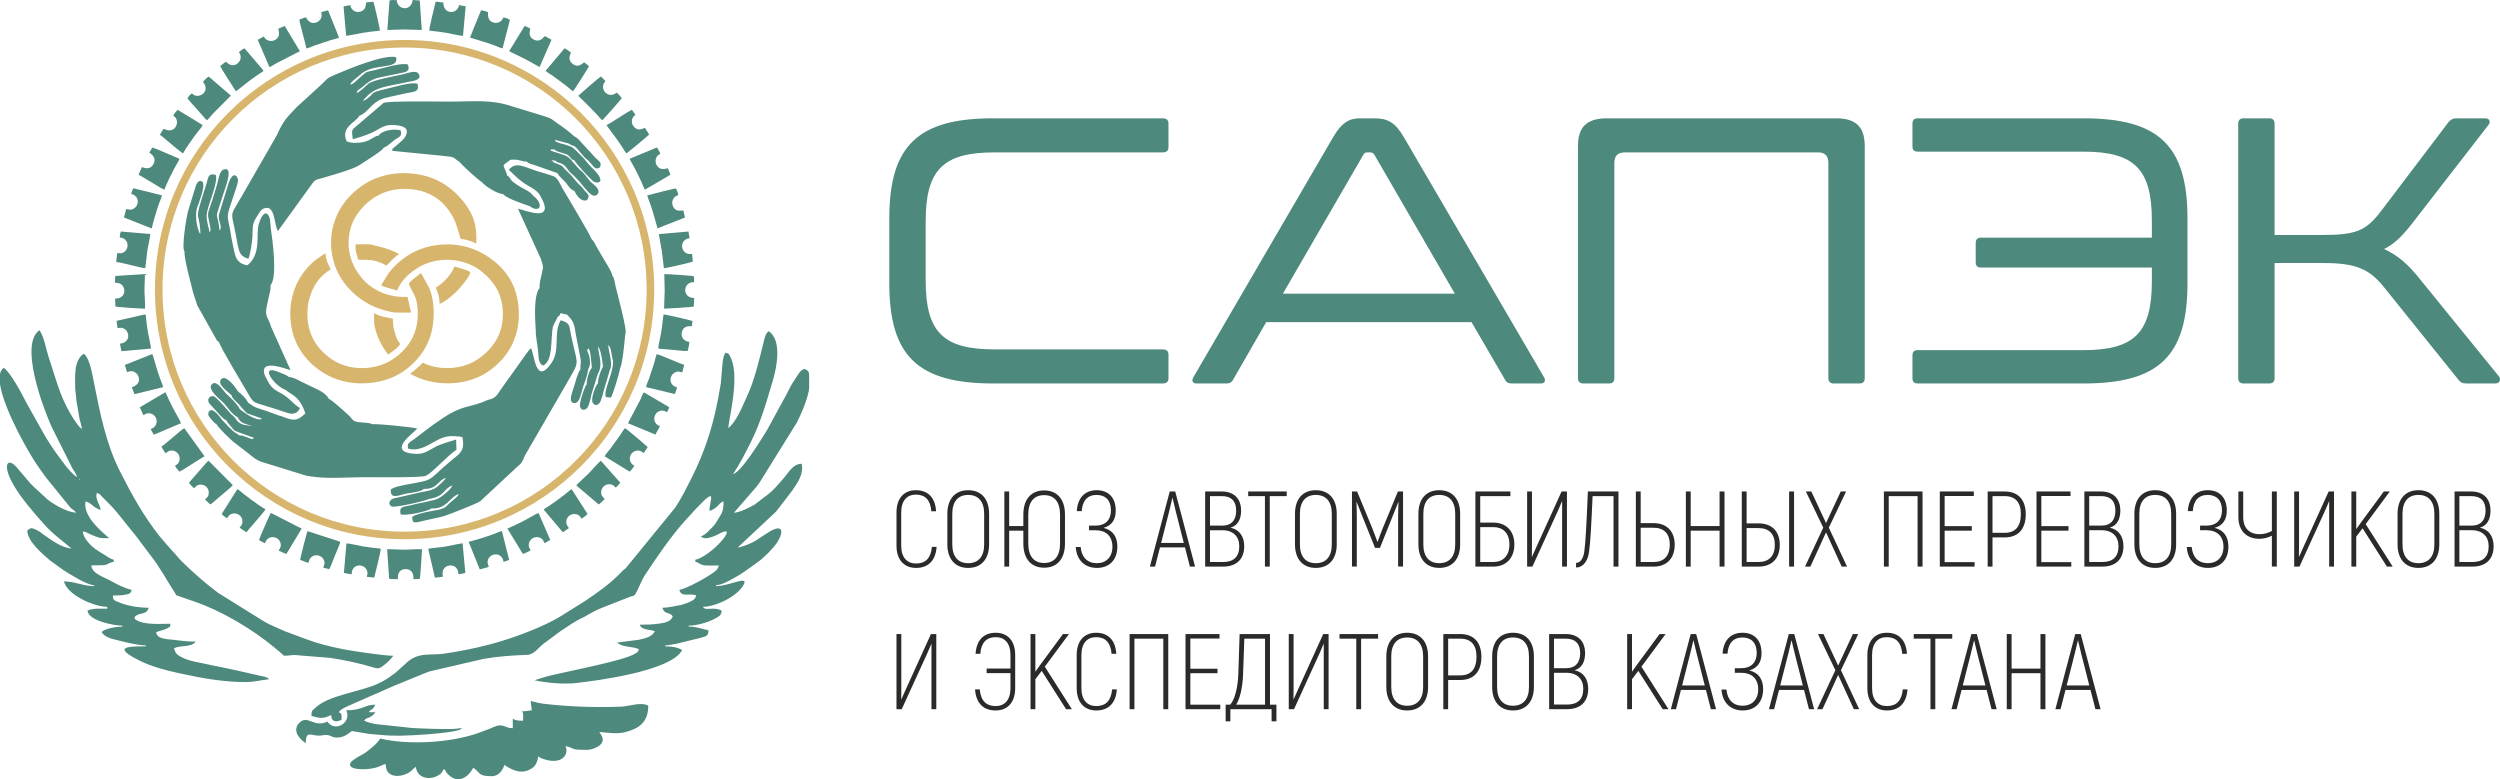 <?xml version="1.0" encoding="UTF-8" standalone="yes"?>
<svg xmlns="http://www.w3.org/2000/svg" xml:space="preserve" width="127.903mm" height="39.855mm" version="1.1" style="shape-rendering:geometricPrecision; text-rendering:geometricPrecision; image-rendering:optimizeQuality; fill-rule:evenodd; clip-rule:evenodd" viewBox="0 0 12789.26 3985.16" xmlns:xlink="http://www.w3.org/1999/xlink" xmlns:xodm="http://www.corel.com/coreldraw/odm/2003">
  <defs>
    <style type="text/css">&#xD;
   &#xD;
    .fil3 {fill:#D7B56D}&#xD;
    .fil2 {fill:#4D897C}&#xD;
    .fil1 {fill:#2B2A29;fill-rule:nonzero}&#xD;
    .fil4 {fill:#D7B56D;fill-rule:nonzero}&#xD;
    .fil0 {fill:#4D897C;fill-rule:nonzero}&#xD;
   &#xD;
  </style>
  </defs>
  <g id="Слой_x0020_1">
    <g id="_2550739311968">
      <path class="fil0" d="M5080.42 605.22c-383.7,0 -530.99,139.53 -530.99,511.6l0 333.3c0,372.07 147.29,511.6 530.99,511.6l868.15 0c19.38,0 29.08,-9.69 29.08,-27.13l0 -120.16c0,-17.43 -9.7,-27.12 -29.08,-27.12l-862.35 0c-261.6,0 -350.75,-89.15 -350.75,-352.69l0 -302.3c0,-263.56 89.15,-352.68 350.75,-352.68l862.35 0c19.38,0 29.08,-9.7 29.08,-27.15l0 -120.14c0,-17.43 -9.7,-27.13 -29.08,-27.13l-868.15 0zm1877.75 0c-56.18,0 -94.95,21.33 -139.53,98.82l-713.12 1224.73c-11.63,19.39 -3.87,32.95 15.52,32.95l153.09 0c17.43,0 25.19,-5.81 32.95,-17.43l170.52 -296.51 1050.31 0 172.48 296.51c5.8,11.62 15.5,17.43 32.95,17.43l149.22 0c19.37,0 27.13,-13.56 15.5,-32.95l-715.06 -1224.73c-44.58,-77.49 -83.34,-98.82 -153.09,-98.82l-71.72 0zm15.52 187.97c5.8,-11.63 11.63,-13.56 23.26,-13.56l11.62 0c9.7,0 15.5,1.93 23.26,13.56l410.83 709.26 -879.8 0 410.84 -709.26zm1247.96 -187.97c-104.64,0 -149.2,44.58 -149.2,141.47l0 1187.9c0,17.44 9.67,27.13 27.13,27.13l131.77 0c19.38,0 27.14,-9.69 27.14,-27.13l0 -1100.71c0,-36.82 17.43,-54.25 54.25,-54.25l988.32 0c34.88,0 52.31,17.43 52.31,54.25l0 1100.71c0,17.44 9.7,27.13 27.15,27.13l131.77 0c19.38,0 27.12,-9.69 27.12,-27.13l0 -1187.9c0,-96.89 -44.57,-141.47 -147.26,-141.47l-1170.48 0zm2437.83 1356.5c383.69,0 530.98,-139.53 530.98,-511.6l0 -333.3c0,-372.07 -147.29,-511.6 -530.98,-511.6l-848.79 0c-19.37,0 -27.13,9.7 -27.13,27.13l0 116.27c0,17.45 7.76,27.13 27.13,27.13l846.85 0c261.6,0 350.75,89.14 350.75,352.7l0 87.19 -873.98 0c-19.36,0 -27.12,9.7 -27.12,29.08l0 96.89c0,17.43 7.76,27.12 27.12,27.12l873.98 0 0 69.76c0,263.56 -89.15,352.69 -350.75,352.69l-846.85 0c-19.37,0 -27.13,9.69 -27.13,27.14l0 116.27c0,17.44 7.76,27.13 27.13,27.13l848.79 0zm817.77 -1356.5c-17.44,0 -27.13,9.7 -27.13,27.13l0 1302.24c0,17.44 9.69,27.13 27.13,27.13l131.77 0c17.45,0 27.14,-9.69 27.14,-27.13l0 -589.11 249.98 0c170.54,0 236.41,32.95 310.06,124.03l381.74 474.78c9.7,11.62 17.45,17.43 40.71,17.43l147.29 0c27.12,0 27.12,-27.13 17.43,-36.82l-410.83 -505.78c-54.27,-67.82 -108.51,-114.33 -176.34,-145.35 56.2,-27.12 98.82,-71.69 155.02,-145.33l379.83 -490.28c9.68,-11.62 7.74,-32.95 -17.45,-32.95l-143.4 0c-23.25,0 -31.01,5.81 -42.64,17.44l-346.88 457.32c-79.43,104.65 -131.77,122.1 -308.11,122.1l-236.41 0 0 -569.73c0,-17.43 -9.69,-27.13 -27.14,-27.13l-131.77 0z"/>
      <path class="fil1" d="M4686.59 2905.3c62.58,0 99.92,-37.9 104.87,-107.62l-24.16 0c-4.94,57.11 -32.39,85.1 -80.71,85.1 -45.57,0 -76.32,-29.66 -76.32,-91.68l0 -169.13c0,-62.02 30.2,-91.68 75.21,-91.68 47.23,0 74.68,27.45 79.07,85.1l24.17 0c-4.4,-70.28 -41.74,-107.62 -103.24,-107.62 -59.3,0 -99.36,39.54 -99.36,114.2l0 169.13c0,74.65 40.63,114.2 100.47,114.2zm266.28 0c66.43,0 107.07,-44.48 107.07,-120.26l0 -156.47c0,-76.86 -40.64,-120.8 -107.07,-120.8 -65.87,0 -106.5,43.94 -106.5,120.8l0 156.47c0,75.78 40.63,120.26 106.5,120.26zm0 -24.17c-51.6,0 -81.25,-33.49 -81.25,-96.09l0 -156.47c0,-63.15 29.66,-96.64 81.25,-96.64 52.17,0 81.82,33.49 81.82,96.64l0 156.47c0,62.6 -29.66,96.09 -81.82,96.09zm388.75 -372.26c-65.89,0 -106.52,44.48 -106.52,124.09l0 58.2 -72.47 0 0 -176.8 -24.7 0 0 384.34 24.7 0 0 -183.92 72.47 0 0 65.33c0,79.61 40.63,124.09 106.52,124.09 65.87,0 106.5,-44.48 106.5,-124.09l0 -147.15c0,-79.61 -40.63,-124.09 -106.5,-124.09zm81.25 271.24c0,66.43 -29.66,99.92 -81.25,99.92 -51.62,0 -81.25,-33.49 -81.25,-99.92l0 -147.15c0,-66.43 29.64,-99.93 81.25,-99.93 51.6,0 81.25,33.5 81.25,99.93l0 147.15zm222.37 -79.61c44.48,-12.63 62.58,-43.94 62.58,-88.95 0,-66.97 -38.42,-103.77 -97.17,-103.77 -62.04,0 -98.28,40.65 -102.13,107.08l25.27 0c3.29,-52.73 29.1,-82.92 76.31,-82.92 45.57,0 73.01,28.02 73.01,77.96 0,53.27 -31.3,79.07 -78.5,79.07l-33.49 0 0 23.6 33.49 0c51.06,0 86.18,28.56 86.18,84.56 0,52.71 -31.84,84 -80.14,84 -47.77,0 -77.97,-30.74 -82.36,-82.91l-25.27 0c3.85,65.35 45.05,107.08 108.73,107.08 62.04,0 104.31,-40.09 104.31,-108.73 0,-49.95 -22.52,-84.54 -70.82,-96.07zm441.98 198.2l26.36 0 -101.57 -384.34 -28.02 0 -101.56 384.34 26.35 0 25.27 -98.28 127.92 0 25.26 98.28zm-147.15 -121.34l40.09 -157.58c6.58,-26.35 13.18,-55.45 17.57,-73.03l0.54 0c4.39,17.59 10.99,46.69 17.57,73.03l40.09 157.58 -115.85 0zm354.68 -77.96c36.26,-9.89 54.37,-41.74 54.37,-86.75 0,-62.58 -36.78,-98.28 -99.38,-98.28l-84.54 0 0 384.34 91.68 0c66.99,0 108.16,-36.78 108.16,-104.31 0,-49.42 -23.6,-85.1 -70.28,-94.99zm-45.02 -161.43c48.87,0 74.13,24.71 74.13,74.67 0,46.13 -22.52,76.32 -71.38,76.32l-62.59 0 0 -151 59.84 0zm7.14 337.13l-66.98 0 0 -162.54 63.69 0c54.91,0 86.2,32.41 86.2,81.82 0,54.35 -29.12,80.71 -82.91,80.71zm325.58 -360.74l-197.1 0 0 23.61 85.64 0 0 360.73 24.71 0 0 -360.73 86.75 0 0 -23.61zm148.79 390.94c66.43,0 107.06,-44.48 107.06,-120.26l0 -156.47c0,-76.86 -40.63,-120.8 -107.06,-120.8 -65.87,0 -106.5,43.94 -106.5,120.8l0 156.47c0,75.78 40.63,120.26 106.5,120.26zm0 -24.17c-51.6,0 -81.25,-33.49 -81.25,-96.09l0 -156.47c0,-63.15 29.66,-96.64 81.25,-96.64 52.16,0 81.81,33.49 81.81,96.64l0 156.47c0,62.6 -29.66,96.09 -81.81,96.09zm420.03 -366.77l-77.97 188.88c-8.78,20.31 -19.21,49.96 -25.79,68.62l-1.1 0c-7.14,-18.67 -17.57,-48.32 -25.81,-68.62l-77.96 -188.88 -26.36 0 0 383.8 24.71 0 0 -247.63c0,-29.65 -0.56,-56.02 -1.64,-81.8l1.08 -0.56c8.24,21.42 19.23,48.33 29.66,75.22l64.23 159.24 25.27 0 63.68 -159.24c10.99,-26.9 21.96,-53.81 30.2,-75.22l1.1 0.56c-1.1,25.79 -2.2,52.16 -2.2,81.8l0 247.63 25.27 0 0 -383.8 -26.37 0zm211.37 390.94c66.43,0 107.06,-44.48 107.06,-120.26l0 -156.47c0,-76.86 -40.63,-120.8 -107.06,-120.8 -65.87,0 -106.5,43.94 -106.5,120.8l0 156.47c0,75.78 40.63,120.26 106.5,120.26zm0 -24.17c-51.6,0 -81.25,-33.49 -81.25,-96.09l0 -156.47c0,-63.15 29.66,-96.64 81.25,-96.64 52.16,0 81.81,33.49 81.81,96.64l0 156.47c0,62.6 -29.66,96.09 -81.81,96.09zm277.3 -207.54l-67.54 0 0 -135.62 154.29 0 0 -23.61 -178.99 0 0 384.34 92.24 0c62.04,0 107.06,-41.17 107.06,-113.66 0,-71.9 -45.02,-111.45 -107.06,-111.45zm0 201.51l-67.54 0 0 -178.46 67.54 0c47.21,0 81.79,29.1 81.79,88.39 0,59.85 -34.59,90.06 -81.79,90.06zm172.4 23.6l26.89 0 132.33 -289.35 19.21 -45.02 0.56 0 0 55.99 0 278.38 24.71 0 0 -384.34 -27.45 0 -127.38 280.57c-8.78,18.67 -18.13,40.09 -24.17,53.81l-0.56 -0.55c0.56,-15.92 0.56,-41.73 0.56,-57.65l0 -276.18 -24.7 0 0 384.34zm310.75 -384.34c-7.14,175.71 -12.61,266.85 -18.11,305.27 -3.3,26.91 -14.82,59.85 -42.27,59.85l0 23.6c41.17,0 61.48,-40.63 66.41,-80.15 6.6,-45.04 11.53,-135.07 18.13,-284.97l107.06 0 0 360.73 25.27 0 0 -384.34 -156.5 0zm245.43 384.34l91.14 0c65.87,0 107.6,-41.17 107.6,-112.56 0,-69.17 -41.73,-109.8 -107.6,-109.8l-66.43 0 0 -161.98 -24.71 0 0 384.34zm24.71 -23.6l0 -175.17 66.43 0c51.62,0 82.36,29.12 82.36,86.2 0,58.76 -30.75,88.96 -82.36,88.96l-66.43 0zm403.55 -360.74l0 176.8 -147.69 0 0 -176.8 -24.71 0 0 384.34 24.71 0 0 -183.92 147.69 0 0 183.92 25.27 0 0 -384.34 -25.27 0zm113.66 384.34l85.1 0c68.62,0 109.25,-40.63 109.25,-111.45 0,-69.72 -40.63,-109.81 -109.25,-109.81l-60.39 0 0 -163.08 -24.71 0 0 384.34zm242.12 0l25.27 0 0 -384.34 -25.27 0 0 384.34zm-217.41 -23.6l0 -173.51 60.39 0c53.81,0 84,29.1 84,85.65 0,57.65 -30.2,87.85 -84,87.85l-60.39 0zm513.92 23.6l-93.35 -199.3 88.41 -185.03 -27.45 0 -75.24 161.43 -75.21 -161.43 -28 0 88.96 185.03 -93.35 199.3 27.46 0 80.14 -175.15 80.17 175.15 27.46 0zm386 -384.34l-197.66 0 0 384.34 24.71 0 0 -360.73 147.69 0 0 360.73 25.27 0 0 -384.34zm113.1 361.28l0 -160.87 138.91 0 0 -23.06 -138.91 0 0 -154.29 149.33 0 0 -23.07 -174.04 0 0 384.34 177.9 0 0 -23.06 -153.19 0zm306.9 -361.28l-86.74 0 0 384.34 24.71 0 0 -149.34 62.03 0c69.18,0 108.17,-42.29 108.17,-119.15 -0.56,-73.57 -38.99,-115.85 -108.17,-115.85zm0 211.38l-62.03 0 0 -187.77 62.03 0c54.91,0 83.46,32.41 82.9,92.24 0,63.14 -28,95.53 -82.9,95.53zm187.78 149.9l0 -160.87 138.9 0 0 -23.06 -138.9 0 0 -154.29 149.33 0 0 -23.07 -174.04 0 0 384.34 177.89 0 0 -23.06 -153.18 0zm349.72 -176.25c36.26,-9.89 54.37,-41.74 54.37,-86.75 0,-62.58 -36.78,-98.28 -99.38,-98.28l-84.54 0 0 384.34 91.68 0c66.99,0 108.16,-36.78 108.16,-104.31 0,-49.42 -23.6,-85.1 -70.28,-94.99zm-45.02 -161.43c48.87,0 74.13,24.71 74.13,74.67 0,46.13 -22.52,76.32 -71.39,76.32l-62.58 0 0 -151 59.84 0zm7.14 337.13l-66.98 0 0 -162.54 63.69 0c54.91,0 86.2,32.41 86.2,81.82 0,54.35 -29.12,80.71 -82.91,80.71zm270.67 30.2c66.44,0 107.07,-44.48 107.07,-120.26l0 -156.47c0,-76.86 -40.63,-120.8 -107.07,-120.8 -65.87,0 -106.5,43.94 -106.5,120.8l0 156.47c0,75.78 40.63,120.26 106.5,120.26zm0 -24.17c-51.6,0 -81.25,-33.49 -81.25,-96.09l0 -156.47c0,-63.15 29.66,-96.64 81.25,-96.64 52.17,0 81.82,33.49 81.82,96.64l0 156.47c0,62.6 -29.66,96.09 -81.82,96.09zm303.64 -180.63c44.48,-12.63 62.58,-43.94 62.58,-88.95 0,-66.97 -38.42,-103.77 -97.17,-103.77 -62.04,0 -98.28,40.65 -102.13,107.08l25.27 0c3.29,-52.73 29.1,-82.92 76.32,-82.92 45.56,0 73.01,28.02 73.01,77.96 0,53.27 -31.31,79.07 -78.51,79.07l-33.49 0 0 23.6 33.49 0c51.06,0 86.19,28.56 86.19,84.56 0,52.71 -31.85,84 -80.15,84 -47.77,0 -77.97,-30.74 -82.36,-82.91l-25.27 0c3.85,65.35 45.05,107.08 108.73,107.08 62.04,0 104.31,-40.09 104.31,-108.73 0,-49.95 -22.52,-84.54 -70.82,-96.07zm293.2 -186.13l0 202.05c-21.42,11.54 -42.84,16.47 -63.68,16.47 -48.33,0 -82.92,-28.56 -82.92,-87.29l0 -131.23 -24.71 0 0 131.23c0,71.93 44.49,110.91 107.63,110.91 20.85,0 44.46,-6.05 63.68,-15.92l0 157.58 25.25 0 0 -383.8 -25.25 0zm114.2 384.34l26.9 0 132.33 -289.35 19.21 -45.02 0.56 0 0 55.99 0 278.38 24.71 0 0 -384.34 -27.46 0 -127.37 280.57c-8.79,18.67 -18.13,40.09 -24.17,53.81l-0.56 -0.55c0.56,-15.92 0.56,-41.73 0.56,-57.65l0 -276.18 -24.71 0 0 384.34zm474.39 0l29.65 0 -138.37 -217.41 123.55 -166.93 -30.75 0 -116.95 158.69 -24.16 34.03 0 -192.71 -24.71 0 0 384.34 24.71 0 0 -153.19 32.39 -42.83 124.64 196.01zm160.87 6.6c66.43,0 107.07,-44.48 107.07,-120.26l0 -156.47c0,-76.86 -40.64,-120.8 -107.07,-120.8 -65.87,0 -106.5,43.94 -106.5,120.8l0 156.47c0,75.78 40.63,120.26 106.5,120.26zm0 -24.17c-51.6,0 -81.25,-33.49 -81.25,-96.09l0 -156.47c0,-63.15 29.66,-96.64 81.25,-96.64 52.17,0 81.82,33.49 81.82,96.64l0 156.47c0,62.6 -29.66,96.09 -81.82,96.09zm314.61 -181.73c36.26,-9.89 54.37,-41.74 54.37,-86.75 0,-62.58 -36.78,-98.28 -99.38,-98.28l-84.54 0 0 384.34 91.68 0c66.99,0 108.16,-36.78 108.16,-104.31 0,-49.42 -23.6,-85.1 -70.28,-94.99zm-45.02 -161.43c48.87,0 74.13,24.71 74.13,74.67 0,46.13 -22.52,76.32 -71.38,76.32l-62.59 0 0 -151 59.84 0zm7.14 337.13l-66.98 0 0 -162.54 63.69 0c54.91,0 86.2,32.41 86.2,81.82 0,54.35 -29.12,80.71 -82.91,80.71z"/>
      <path class="fil1" d="M4586.12 3627.95l26.9 0 132.33 -289.35 19.21 -45.03 0.56 0 0 56 0 278.38 24.71 0 0 -384.34 -27.46 0 -127.37 280.56c-8.79,18.67 -18.13,40.09 -24.17,53.81l-0.56 -0.54c0.56,-15.93 0.56,-41.74 0.56,-57.66l0 -276.17 -24.71 0 0 384.34zm507.89 -390.94c-61.5,0 -98.84,37.34 -103.23,107.62l24.16 0c4.39,-57.65 31.85,-85.1 79.07,-85.1 45.02,0 75.21,29.66 75.21,91.68l0 68.64 -121.9 0 0 23.6 121.9 0 0 76.88c0,62.02 -30.74,91.68 -76.32,91.68 -48.31,0 -75.75,-27.99 -80.71,-85.1l-24.16 0c4.95,69.72 42.29,107.62 104.87,107.62 59.84,0 100.49,-39.54 100.49,-114.2l0 -169.13c0,-74.65 -40.09,-114.2 -99.38,-114.2zm359.63 390.94l29.64 0 -138.37 -217.42 123.55 -166.92 -30.75 0 -116.94 158.68 -24.17 34.03 0 -192.7 -24.71 0 0 384.34 24.71 0 0 -153.19 32.39 -42.84 124.65 196.02zm154.83 6.59c62.58,0 99.92,-37.9 104.88,-107.62l-24.17 0c-4.93,57.12 -32.39,85.1 -80.71,85.1 -45.56,0 -76.32,-29.66 -76.32,-91.68l0 -169.13c0,-62.02 30.2,-91.68 75.22,-91.68 47.23,0 74.67,27.46 79.06,85.1l24.17 0c-4.39,-70.28 -41.74,-107.62 -103.23,-107.62 -59.3,0 -99.36,39.55 -99.36,114.2l0 169.13c0,74.66 40.63,114.2 100.46,114.2zm367.87 -390.93l-197.66 0 0 384.34 24.71 0 0 -360.74 147.69 0 0 360.74 25.27 0 0 -384.34zm113.1 361.27l0 -160.87 138.91 0 0 -23.06 -138.91 0 0 -154.29 149.34 0 0 -23.06 -174.05 0 0 384.34 177.9 0 0 -23.07 -153.19 0zm407.38 0l0 -361.27 -155.37 0 -6.6 205.34c-2.19,69.18 -19.21,132.33 -41.73,155.93l-23.07 0 0 85.1 24.17 0 0 -62.03 210.83 0 0 62.03 24.71 0 0 -85.1 -32.95 0zm-25.25 0l-147.69 0c19.21,-30.74 32.39,-85.64 35.14,-150.98l6.59 -186.69 105.96 0 0 337.67zm121.34 23.07l26.9 0 132.33 -289.35 19.21 -45.03 0.56 0 0 56 0 278.38 24.71 0 0 -384.34 -27.46 0 -127.37 280.56c-8.79,18.67 -18.13,40.09 -24.17,53.81l-0.56 -0.54c0.56,-15.93 0.56,-41.74 0.56,-57.66l0 -276.17 -24.71 0 0 384.34zm456.81 -384.34l-197.1 0 0 23.6 85.64 0 0 360.74 24.71 0 0 -360.74 86.75 0 0 -23.6zm148.79 390.93c66.43,0 107.07,-44.48 107.07,-120.25l0 -156.48c0,-76.86 -40.64,-120.8 -107.07,-120.8 -65.87,0 -106.5,43.94 -106.5,120.8l0 156.48c0,75.77 40.63,120.25 106.5,120.25zm0 -24.16c-51.6,0 -81.25,-33.49 -81.25,-96.09l0 -156.48c0,-63.14 29.66,-96.63 81.25,-96.63 52.17,0 81.82,33.49 81.82,96.63l0 156.48c0,62.6 -29.66,96.09 -81.82,96.09zm271.8 -366.77l-86.74 0 0 384.34 24.7 0 0 -149.34 62.04 0c69.18,0 108.17,-42.3 108.17,-119.16 -0.56,-73.57 -38.99,-115.84 -108.17,-115.84zm0 211.37l-62.04 0 0 -187.77 62.04 0c54.91,0 83.46,32.41 82.9,92.24 0,63.15 -28,95.53 -82.9,95.53zm269.58 179.55c66.43,0 107.06,-44.48 107.06,-120.25l0 -156.48c0,-76.86 -40.63,-120.8 -107.06,-120.8 -65.87,0 -106.5,43.94 -106.5,120.8l0 156.48c0,75.77 40.63,120.25 106.5,120.25zm0 -24.16c-51.6,0 -81.25,-33.49 -81.25,-96.09l0 -156.48c0,-63.14 29.66,-96.63 81.25,-96.63 52.16,0 81.81,33.49 81.81,96.63l0 156.48c0,62.6 -29.66,96.09 -81.81,96.09zm314.61 -181.74c36.25,-9.88 54.36,-41.73 54.36,-86.74 0,-62.59 -36.78,-98.28 -99.38,-98.28l-84.54 0 0 384.34 91.68 0c67,0 108.17,-36.79 108.17,-104.32 0,-49.41 -23.61,-85.1 -70.28,-94.99zm-45.03 -161.43c48.88,0 74.14,24.71 74.14,74.68 0,46.12 -22.53,76.31 -71.39,76.31l-62.58 0 0 -151 59.83 0zm7.14 337.13l-66.97 0 0 -162.53 63.68 0c54.91,0 86.21,32.41 86.21,81.81 0,54.35 -29.12,80.71 -82.92,80.71zm489.22 23.61l29.64 0 -138.37 -217.42 123.55 -166.92 -30.75 0 -116.95 158.68 -24.16 34.03 0 -192.7 -24.71 0 0 384.34 24.71 0 0 -153.19 32.39 -42.84 124.65 196.02zm246.51 0l26.35 0 -101.57 -384.34 -28.01 0 -101.57 384.34 26.35 0 25.27 -98.28 127.92 0 25.27 98.28zm-147.15 -121.35l40.09 -157.57c6.57,-26.36 13.17,-55.46 17.56,-73.03l0.55 0c4.39,17.58 10.99,46.68 17.56,73.03l40.09 157.57 -115.84 0zm343.7 -76.86c44.49,-12.63 62.59,-43.93 62.59,-88.95 0,-66.97 -38.43,-103.77 -97.18,-103.77 -62.04,0 -98.28,40.65 -102.13,107.08l25.27 0c3.29,-52.72 29.1,-82.91 76.32,-82.91 45.56,0 73.01,28.01 73.01,77.96 0,53.26 -31.31,79.06 -78.51,79.06l-33.49 0 0 23.61 33.49 0c51.06,0 86.19,28.56 86.19,84.56 0,52.7 -31.85,84 -80.15,84 -47.77,0 -77.96,-30.75 -82.35,-82.92l-25.27 0c3.85,65.35 45.04,107.08 108.72,107.08 62.04,0 104.32,-40.09 104.32,-108.72 0,-49.96 -22.52,-84.54 -70.83,-96.08zm305.27 198.21l26.35 0 -101.57 -384.34 -28.01 0 -101.57 384.34 26.35 0 25.27 -98.28 127.92 0 25.27 98.28zm-147.15 -121.35l40.08 -157.57c6.58,-26.36 13.18,-55.46 17.57,-73.03l0.54 0c4.4,17.58 10.99,46.68 17.57,73.03l40.09 157.57 -115.84 0zm404.11 121.35l-93.35 -199.31 88.41 -185.02 -27.45 0 -75.24 161.43 -75.21 -161.43 -28 0 88.95 185.02 -93.34 199.31 27.45 0 80.15 -175.15 80.17 175.15 27.46 0zm142.19 6.59c62.59,0 99.93,-37.9 104.88,-107.62l-24.17 0c-4.93,57.12 -32.38,85.1 -80.71,85.1 -45.56,0 -76.31,-29.66 -76.31,-91.68l0 -169.13c0,-62.02 30.2,-91.68 75.21,-91.68 47.23,0 74.68,27.46 79.07,85.1l24.16 0c-4.39,-70.28 -41.73,-107.62 -103.23,-107.62 -59.3,0 -99.36,39.55 -99.36,114.2l0 169.13c0,74.66 40.63,114.2 100.46,114.2zm333.82 -390.93l-197.09 0 0 23.6 85.64 0 0 360.74 24.71 0 0 -360.74 86.74 0 0 -23.6zm200.97 384.34l26.35 0 -101.56 -384.34 -28.02 0 -101.57 384.34 26.36 0 25.26 -98.28 127.92 0 25.27 98.28zm-147.15 -121.35l40.09 -157.57c6.58,-26.36 13.18,-55.46 17.57,-73.03l0.54 0c4.39,17.58 10.99,46.68 17.57,73.03l40.09 157.57 -115.85 0zm397.51 -262.99l0 176.79 -147.69 0 0 -176.79 -24.71 0 0 384.34 24.71 0 0 -183.93 147.69 0 0 183.93 25.27 0 0 -384.34 -25.27 0zm281.13 384.34l26.35 0 -101.56 -384.34 -28.02 0 -101.57 384.34 26.35 0 25.27 -98.28 127.92 0 25.27 98.28zm-147.15 -121.35l40.09 -157.57c6.58,-26.36 13.17,-55.46 17.57,-73.03l0.54 0c4.39,17.58 10.99,46.68 17.57,73.03l40.08 157.57 -115.84 0z"/>
      <path class="fil2" d="M3754.33 2623.01l-9.39 5.54 9.39 -5.54zm-1983.04 1010.78c29.87,62.25 -57.7,115.38 -96.27,57.77 -69.53,33.38 -100.37,-37.15 -143.32,5.88 -35.66,35.72 -7.82,77.75 32.62,104.82 0,-75.6 30.59,-30.12 84.74,-40.48 41.85,-7.99 43.24,11.59 74.09,11.59 44.69,0 73.38,-33.68 76.99,-33.68l86.56 14.53c71.19,5.44 77.55,9.54 158.93,9.54 41.21,0 279.15,-11.86 312.85,-33.71 0,0 15.55,-9.15 -25.41,-2.1 -27.68,4.75 -221.14,-1.4 -244.21,-5.81l-169.49 -18.09c-18.37,-4.1 -40.11,-9.38 -56.66,-17.32 11.73,-16.02 12.48,-9.07 29.86,-18.28 12.83,-6.79 20.53,-14.01 27.9,-25.04l-33.71 0c14.82,-22.09 15.39,-3.87 33.71,-38.5 -57.06,0 -64.11,28.87 -149.2,28.87zm949.07 -0.12c-19.87,1.7 -23.45,4.94 -49.01,4.94 7.74,13.77 4.8,24.34 4.8,48.13 -25.11,0 -31.3,0.76 -52.93,-9.61l0 48.14c-46.01,0 -45.34,-30.21 -104.13,-3.43 -1,0.47 -6.07,3.14 -9.77,4.76l-35.31 13.08c-147.82,60.49 -376.94,74.05 -529.47,38.52 -12.73,24.07 -49.69,53.09 -73.42,70.96 -14.01,10.56 -45.45,23.93 -65.46,40.17l-5.69 4.49c-0.76,0.75 -1.88,1.66 -2.55,2.47 -33.59,40.42 62.07,46.84 123.19,31.25 22.91,-5.84 33.61,-14.9 52.82,-19.37 0,15.91 2.09,32.45 13.55,44.12 26.99,27.47 73.12,16.98 100.48,2.53 21.01,-11.13 22.62,-20.59 39.99,-32.21 4.32,51.85 61.35,73.16 112.52,45.13 14.14,-7.73 22.87,-14.93 27.07,-30.7l9.63 0c4.09,15.32 13.92,23.08 25.18,32.6 9.86,8.34 20.45,13.49 31.26,15.54l22 0c24.38,-4.57 48.22,-24.21 65.97,-57.76 40.13,26.88 21.3,43.32 96.24,43.32 31.89,0 56.27,-30.62 62.58,-57.77 43.87,29.39 94.78,53.32 147.48,12.73 14.4,-11.09 24,-34.3 25.8,-56.05 13.44,9.02 14.86,9.56 32.98,15.15 92.3,28.52 125.66,-28.4 106.6,-68.1 57.14,13.32 19.04,19.28 110.7,19.28 24.46,0 56.19,-14.32 68.87,-27.42 22.04,-22.75 6.97,-44.25 -6.29,-64.03 45.9,3.81 89.94,11.32 131.07,1.1 73.46,-18.23 119.22,-51.99 119.22,-135.87 -38.12,-20.18 -95.34,3.58 -139.55,5.2 -132.12,4.9 -264.76,0.47 -394.88,-14.68 -27.11,-3.16 -43.42,-9.06 -67.23,-14.61l5.69 48.02zm-2316.04 -1183.92l4.82 0 -4.02 5.61 -0.8 -5.61zm-404.32 -485.03l0 -51.72c3.06,-13.79 9.23,-24.49 19.25,-31.23 34.91,23.38 92.92,133.38 115.6,178.03l84.59 151.24c8.5,13.97 13.84,23.6 21.36,36.41 13.24,22.5 30.11,46.18 46.01,69.53l49.24 66.27c10.59,13.41 44.93,53.21 58.65,56.87 -4.03,-15.06 -16.56,-31.06 -23.92,-43.48l-106.05 -211.63c-45.49,-100.81 -166.91,-425.86 -62.54,-495.75 24.76,36.99 32.11,94.29 46.34,136.55l43.33 134.77c19.55,58.99 40.36,109.48 71.08,159.94 5.67,9.28 10.83,19.05 16.45,26.89 10.68,14.96 24.33,37.17 39.39,47.25 -1.49,-18.05 -7.28,-32.31 -11.61,-50.96l-16.97 -98.48c-0.37,-4.27 0,-8.62 -0.58,-12.67l-4.62 -40.07c0.38,-57.27 -11.34,-146.24 43.41,-182.89 30.71,20.56 44.54,109.55 51.78,145.56 31.55,156.79 61.26,312.71 132.73,454.48 59.92,118.85 122.16,231.35 204.47,334.62 8.79,11.01 12.19,12.92 22.04,26.06l45.04 51.25c18.42,18.3 27.77,32.8 45.72,50.58 58.53,57.96 119.87,111.28 185.72,160.81l234.87 146.22c32.25,19.23 73.51,34.88 107.64,50.36l106.25 39.78c62.76,23.43 125.19,38.93 191.82,52.05 45.21,8.9 205.88,33.3 255.47,33.3 -9.41,14.04 -30.34,35.31 -45.16,46.3 -23.74,17.62 -27.9,22.52 -57.66,13.31 -70.78,-21.87 -148.08,-37.87 -220.82,-48.84l-159.32 -12.69c-29.19,-5.09 -45.87,1.99 -75.37,1.9 -16,-12.08 -19.95,-18.75 -33.7,-28.85 -7.95,-5.86 -8.05,-6.69 -15.77,-13.12 -113.33,-94.12 -269.42,-187.44 -409.65,-235.33l-82.1 -28.61c-19.68,-7.84 -5.07,3.23 -15.79,-13.08 -42.47,-64.46 -78.11,-133.94 -126.35,-194.49 -0.6,-0.73 -1.53,-1.78 -2.13,-2.55l-40.01 -53.23c-8.34,-10.02 -14.34,-19.31 -22.56,-30.37 -9.58,-12.91 -15.67,-20.3 -25.56,-32.22 -41.52,-49.98 -79.26,-103.62 -125.27,-149.09 -10.83,-10.71 -18.18,-18.05 -28.9,-28.86 -11.55,-11.67 -13.83,-18.54 -30.07,-22.87 -12.42,25.87 16.89,60.32 19.25,86.63 -39.72,-11.15 -45.74,-36.05 -77.01,-43.32 -19.41,83.28 114.61,179.88 120.33,187.71 -42.87,0 -43.16,2.17 -75.54,-11.08 -13.29,-5.46 -19.12,-7.24 -30.32,-13.03 -11.63,-5.97 -12.19,-8.2 -28.9,-9.59 2.92,35.21 40.41,71.96 64.41,89.61 16.45,12.09 30.17,19.19 47.25,29.76 15.98,9.9 28.5,20.68 47.17,25.03l0 9.62c-56.4,15.07 -8.65,19.27 -115.51,19.27 3.42,41.19 62.4,58.78 94.11,75.7l6.91 3.96c32.35,18.25 69.62,37.02 105.94,45.47 -5.73,21.46 -13.54,20.43 -36.7,25.35 -13.91,2.96 -38.41,3.54 -59.58,3.54 0.6,26.6 5.77,23.41 28.83,33.74 42.84,19.19 104.92,28.83 154.08,28.83 -10.91,40.92 -52.66,21.49 -72.2,48.14 3.49,13 -0.65,8.94 12.39,16.52 41.19,23.97 124.82,17.18 170.54,17.18 -1.63,19.45 5.17,9.42 -9.23,19.64 -17.49,12.4 -44.91,14.99 -62.97,23.68 2.94,35.31 56.63,35.12 86.48,38.66 38.35,4.55 71.36,9.48 115.67,9.48 -22.68,30.94 -75.62,16.85 -110.7,33.68 5.88,25.25 15.31,33.53 36.78,45.07 44.6,23.99 99.17,28.22 145.08,39.58 1.26,0.31 2.48,0.68 3.72,0.97 1.16,0.29 2.38,0.64 3.54,0.91l39.1 7.76c48.85,9.85 87.25,17.8 134.77,28.88 23.43,5.48 46.49,10.49 66.35,15.48 18.81,4.7 46.92,6.72 56.81,20.2 -41.29,3.45 -75.35,14.61 -120.34,14.45 -119.58,-0.4 -229.39,-21.22 -343.67,-46.22 -68.09,-14.88 -138.3,-33.47 -200.21,-64.49 -140.51,-70.38 -57.81,-72.18 33.69,-72.18l0 -4.82c-35.68,0 -94.33,-13.91 -127.07,-22.13 -40.79,-10.28 -79.63,-16.12 -99.15,-45.26 14.28,-19.5 78.95,-28.89 105.88,-28.89l0 -4.81c-40.98,0 -173.71,-24.5 -178.09,-77 26.57,-12.75 62.37,-9.63 101.09,-9.63l0 -9.64c-68.33,0 -205.46,-61.44 -221.42,-129.95 55.47,0 99.98,24.07 154.04,24.07l0 -4.82c-35.08,0 -125,-56.42 -157.95,-77.9l-67.05 -48.49c-39.12,-33.12 -115.52,-97.56 -116.75,-152.78 13.62,-9.52 -3.6,-2.09 14.55,-10.16 7.29,-3.23 3.77,-2.84 11.78,-1.45 6.94,1.22 24.09,9.64 30.63,13.25l12.01 8.03c0.72,0.57 1.68,1.55 2.38,2.07 5.3,4.15 5.21,4.13 10.35,7.59 40.61,27.32 90.17,67.59 144.54,72.12l-71.32 -58.65c-48.18,-38.03 -87.83,-86.14 -127.29,-132.62 -39.54,-46.61 -79.18,-97.33 -107.93,-152.02 -45.68,-86.92 -20.84,-132.68 36.11,-60.15l59.74 70.23c7.9,8.28 13.57,13.31 21.79,21.55l67.74 62.2c36.53,27.41 95.61,62.42 145.22,66.54 -14.61,-19.95 -20.89,-13.72 -36.28,-34.42l-114.86 -141.73c-6.75,-9.31 -7.44,-8.84 -14.51,-19.19 -11.41,-16.8 -17.93,-26.34 -29.77,-42.43 -38.14,-51.93 -175.17,-288.02 -194.45,-420.53zm404.32 485.03l-4.81 -4.82 4.81 4.82zm-4.81 -4.82l-4.82 -4.81 4.82 4.81zm3739.87 -524.89l0 64.09c-0.45,7.05 -1.26,13.82 -2.69,20.11 -12.52,54.92 -35.79,108.76 -59.87,156.7l-191.76 308.83c-5.86,7.91 -10.22,13.66 -16.52,21.98l-114.2 131.26c28.53,-0.64 86.92,-29.5 106.92,-42.27l65.23 -49.77c0.78,-0.63 1.92,-1.47 2.73,-2.09 27.38,-20.87 49.09,-47.84 71.85,-73.06 34.21,-37.89 54,-83.09 99.81,-83.09 12.03,51.64 -20.26,95.55 -47.17,135.73l-83.67 108.86 -193.93 181.51c-0.39,-0.83 -1.68,1.53 -2.53,2.26 21.92,-1.82 71.96,-22.5 87.67,-32.64l73.05 -47.29c72.62,-44.53 76.45,0.76 40.52,54.95 -19.2,28.91 -55.65,64.69 -86.96,91.12l-67.11 48.43c-12.83,8.53 -25.45,17.97 -37.61,24.96 -28.99,16.64 -85.96,53.01 -120.26,53.01l0 4.82c65.33,0 164.12,-54.23 143.43,-11.36 -30.8,63.88 -145.99,117.24 -210.81,117.24 11.26,15.4 22.19,9.68 48.25,9.52 23.26,-0.15 32.95,2.52 48.02,9.75 -1.89,22.72 -9.67,26.9 -25.94,36.65 -35.41,21.26 -99.25,40.36 -142.53,40.36l0 4.81c37.87,0 70.05,12.04 101.07,19.26 -0.7,31.78 -14.79,29.93 -39.11,37.9l-119.73 29.5c-17.99,2.79 -44.73,9.62 -62.56,9.62l0 4.82c29.62,0 63.7,3.89 86.63,19.25 -58.05,109.71 -451.37,157.79 -539.43,168.1 -66.26,7.78 -156.17,-0.07 -216.24,-14.08l66.42 -20.22c104.04,-26 391.42,-79.43 447.77,-115.38 13.33,-8.5 15.57,-6.41 20.08,-23.24 -29.43,-14.12 -72.86,-9.07 -102.73,-27.22 -5.65,-3.44 -4.74,-3.66 -7.97,-6.48l110.74 -14.38c32.99,-8.28 65.85,-13.29 81.77,-43.38 -21.59,-10.37 -69.14,-4.27 -76.99,-33.68 38,0 66.08,-1.01 100.04,-5.86 24.93,-3.56 60.85,-9.19 68.4,-37.48 -17.41,-23.78 -43.53,-8.05 -52.94,-43.32 15.97,0 38.62,-3.64 55.9,-6.68l35.74 -7.04c17.64,-3.56 -6.16,1.76 8.22,-1.66l25.38 -8.67c20.36,-8.24 41.64,-14.49 48.04,-38.52 -32.13,-15.42 -75.52,12.69 -86.63,-28.89 47.16,-10.97 137.25,-61.75 178.15,-91.39 13.04,-9.46 20.05,-16.77 24.01,-33.74 -20.57,0 -52.8,1.93 -71.96,-0.23 -23.45,-2.65 -30.13,-14.17 -48.37,-19.04l0 -9.62c84.31,-19.64 225.25,-185.14 128.26,-136.49 -11.2,5.63 -17.31,9.62 -29.04,14.3 -23.02,9.19 -56.4,20.9 -70.34,1.86 18.19,-4.86 31.21,-19.02 44.54,-32.49 15.62,-15.79 20.78,-19.56 33.46,-38.73l27.31 -45.16c8.54,-18.5 10.22,-34.58 10.22,-61.71 -18.84,5.03 -20.74,15.55 -34.92,27.65 -10.7,9.13 -22.64,17.06 -37.29,20.49 1.45,-64.71 56.11,-149.98 -121.59,46.86 -77.11,85.39 -143.57,183.98 -206.81,279.36 -18.46,27.82 -35.66,73.98 -48.25,96.11 -8.36,14.67 -12.91,11.83 -30.63,17.49l-138.17 54.39c-13.1,6.31 -20.63,7.8 -33.82,14.3l-47.04 25.67c-5.77,4.05 -9.91,6.14 -14.72,8.32 -45.03,20.47 -80.15,45.94 -120.45,72.59l-85.69 63.53c-26.81,19.69 -48.58,56.86 -86.28,58.12 -73.88,2.46 -145.5,7.31 -220.51,20.16l-277.45 64.28c-23.39,7.97 -43.78,17.78 -68.83,27.34 -24.98,9.52 -43.55,18.46 -68.19,28.17 -21.88,8.61 -46.34,18.38 -68.06,28.19l-200.59 88.2c-21.36,10.14 -47.48,19.29 -59.33,36.95 18.66,6.76 14.46,16.33 14.46,38.51 -23.05,12.19 -52.09,14.86 -52.96,-24.07 -47.61,22.85 -60.9,14.18 -101.08,4.81 0,-29.25 4.22,-27 20.33,-42.25 67.71,-64.07 229.8,-81.85 316.64,-121.36 29.76,-13.53 52.74,-27.38 78.29,-46.84 7.55,-5.75 12.27,-8.19 19.2,-14.51l47.96 -43.5c23.57,-22.71 48.85,-36.68 82.53,-42.6 33.88,-5.98 77.09,-2.44 112.67,-7.66 154.06,-22.54 298.86,-58.22 441.93,-116.41 52.9,-21.5 109.81,-46.71 158.78,-77.07l121.36 -75.97c60.22,-40.13 124.41,-85.76 175.45,-137.42 11.92,-12.08 19.47,-20.63 32.49,-30.09l253.15 -310c34.15,-50.94 59.47,-103.97 86.96,-158.51 58.14,-115.36 101.14,-241.19 126.39,-369.38 2.59,-13.18 2.75,-14.3 5.96,-27.22l13.81 -78.66c2,-21.13 2.58,-34.48 5.09,-56.98 2.88,-25.91 2.5,-77.95 18.85,-101.47 7.04,0.87 14.06,1.72 19.79,9.94 0.37,0.54 8.32,16.72 9.19,18.77 43.55,102.07 -9.73,298.38 -14.55,356.34 42.18,-30.9 74.85,-117.74 97.89,-166.85 35.35,-75.31 61.56,-185.04 82.12,-269.22 6.12,-24.98 10.2,-47.42 26.95,-59.71 67.6,45.27 42.47,179.93 22.29,248.31 -32.5,110.16 -63.29,219.77 -115.34,322.85 -28.65,56.75 -54.97,108.36 -89.84,160.46 44.63,-11.92 146.59,-180.88 174.26,-225.25l98.49 -180.67c13.75,-27.74 24.92,-49.86 41.01,-74.5 8.09,-12.4 15.25,-23.35 23.05,-34.71 11.14,-16.23 11.94,-14.91 29,-23.95 19.33,10.24 23.35,12.36 24.07,33.45z"/>
      <path class="fil3" d="M2084.74 1518.98c-67.63,2.57 -120.72,-12.6 -169.6,-41.46 -9.33,-5.5 -30.58,-20.5 -37.74,-27.97 -2.23,-2.33 -4.5,-4 -6.89,-6.26 -11.36,-10.76 -27.34,-29.61 -36.24,-42.62 -7.39,-10.8 -13.41,-19.86 -20.02,-32.53 -26.38,-50.56 -38.29,-109.67 -26.72,-174.72 4.91,-27.62 15.1,-56.02 27.53,-77.66 6.84,-11.92 13.2,-21.88 20.78,-31.79 8.86,-11.57 14.83,-18.29 24.3,-28.27 14.89,-15.66 36.31,-33.94 57.95,-47.2 22.48,-13.77 44.56,-24.18 72.93,-32.18 57.1,-16.1 129.79,-12.65 183.08,6.97 44.38,16.33 79.66,41.19 108.39,75.6 3.65,4.37 7.76,9.5 11.52,14.78 40.23,56.41 42.87,86.69 62.28,147.98 21.9,3.06 42.76,7.72 62.73,16.14l17.47 8.39c2.81,-70.57 -3.6,-115 -36.46,-172.76 -8.7,-15.28 -18.37,-28.11 -28.46,-41.2 -2.62,-3.41 -5.2,-6.54 -7.89,-9.87 -6.44,-8 -26.65,-29.07 -33.98,-35.68 -3,-2.7 -5.94,-5.52 -9,-8.09l-18.98 -15.83c-23.72,-18.71 -54.7,-37.42 -88.13,-50.53 -69.68,-27.31 -162.57,-35.46 -241.15,-15.56 -67.41,17.06 -110.54,41.62 -159.5,84.23 -51.15,44.54 -98.32,112.22 -113.95,198.81 -15.37,85.07 1.68,166.22 37.48,230.03 24.65,43.94 60.02,81.96 97.45,111.48 15.37,12.13 24.77,17.67 41.18,27.84 13.63,8.44 30.72,16.49 46.59,23.05 16.52,6.82 34.28,12.68 52.32,17.33 18.14,4.68 40.38,9.85 60.12,9.84 23.01,0 46.21,-0.29 69.33,0l-18.75 -80.33zm-265.39 -268.94c-0.85,32.64 -0.72,29.63 7.56,58.81 5.41,19.08 4.03,20.32 13.38,20.26 45.11,-0.25 72.46,-1.13 114.02,17.91 10.18,4.66 15.93,8.76 21.36,11.36 4.27,-1.64 13.08,-11.7 16.22,-15.17 11.51,-12.7 19.22,-19.13 32.08,-30.37l17.22 -13.2c0.06,-0.24 0.24,-0.27 0.34,-0.41 -6.18,-2.17 -15.64,-8.19 -22.8,-11.35 -40.34,-17.78 -62.22,-22.16 -103.6,-32.47 -11.41,-2.84 -17.3,-5.48 -28.17,-5.47 -21.58,0.02 -46.45,-1.17 -67.6,0.1zm429.78 304.87c4.45,-1.4 13.03,-6.81 17.43,-9.34 25.83,-14.83 40.21,-28.04 61.15,-46.59 4.84,-4.28 9.18,-8.71 13.49,-13.47l24.77 -28.47c4.27,-5.18 46.66,-56.28 37.84,-65.98 -6.77,-7.46 -45.44,-17.83 -59.03,-21.86 -6.21,-1.85 -13.81,-4.83 -19.85,-6.09l-8.31 17.66c-4.85,9.66 -13.79,22.69 -20.29,30.95 -1.91,2.43 -3.37,4.5 -5.58,6.92 -14.63,16.04 -20.72,23.1 -39.23,37.66 -2.38,1.87 -4.79,3.6 -7.2,5.3 -4.91,3.47 -10.07,6.54 -14.86,9.85 1.09,4.23 9.2,20.77 13.66,38.16 4.16,16.22 4.95,27.85 6,45.31zm-335.45 47.07c-0.13,20.9 -1.41,49.13 3.06,68.48 8.87,38.43 20.78,68.44 40.45,101.46 3.92,6.58 24.73,39.23 28.99,41.87 3.15,-1.69 7.13,-5.05 10.32,-7.31 13.84,-9.77 38.75,-28.1 47.35,-41.37 5.53,-8.54 1.62,-5.19 -7.66,-21.6 -7.91,-13.97 -14.66,-34.24 -19.06,-51.26 -8.39,-32.49 -4.93,-35.95 -8.09,-62.35l-51.3 -10.37c-8.15,-2.12 -16.03,-4.46 -23.44,-7.41 -10.09,-4.01 -16.86,-8.64 -20.62,-10.15zm117.92 -115.95c4.15,-11.87 12.26,-24.89 18.49,-34.69 20.3,-31.95 49.66,-57.12 80.87,-77.48 95.93,-62.56 230.49,-59.55 324.46,8.27l35.81 30.56c11.25,11.02 21.29,22.19 30.68,35.02 3.92,5.35 6.9,9.86 10.71,15.59 39.38,59.24 49.66,142.88 31.17,214.58 -17.31,67.12 -60.62,117.54 -110.48,153.68 -10.04,7.28 -20.75,13.52 -32.64,19.96 -63.96,34.7 -150.27,40.57 -220.37,19 -6.85,-2.11 -12.87,-4.21 -19.45,-6.82 -6.36,-2.52 -12.19,-6.27 -17.9,-8.55l-7.65 7.64c-2.69,2.6 -4.5,4.83 -7.42,7.69 -11.56,11.36 -37.12,32.76 -49.93,40.78 4.09,3.37 16.94,9.27 22.62,12.07 63.05,30.99 134.67,42.05 204.66,36.25 56.74,-4.7 112.27,-21.77 158.59,-50.16 23.04,-14.12 30.81,-20.5 50.42,-36.99l8.95 -8.14c5.1,-4.34 5.26,-5.28 9.05,-8.71 7.76,-7 26.82,-28.47 32.77,-36.87 2.53,-3.57 4.7,-6.41 7.18,-9.9 19.82,-27.86 33.67,-55.43 46.2,-93.13 24.38,-73.4 19.94,-169.85 -6.55,-239.88 -6.39,-16.93 -14.01,-32.55 -22.59,-47.06 -13.96,-23.59 -34.12,-49.93 -53.96,-68.26 -10.72,-9.91 -15.3,-14.98 -27.47,-24.46 -34.44,-26.83 -65.35,-46.41 -110.77,-63.38 -33.77,-12.64 -76.86,-21.72 -116.76,-22.45 -45.07,-0.83 -83.47,3.68 -123.69,15.54 -30.8,9.07 -69.48,26.67 -95.04,44.27 -34.36,23.66 -47.18,34.99 -74.68,64.61 -4.5,4.85 -18.94,22.71 -23.35,29.22l-19.64 32.32c-2.28,3.66 -12.23,18.55 -12.73,21.61 1.88,5.83 10.83,8.34 17.49,10.34l62.95 17.95zm105.65 122.2c-0.06,117.01 -66.35,190.56 -133,232.97 -37.53,23.89 -87.5,40.02 -141.62,41.72 -58.52,1.83 -105.13,-10.74 -148.41,-34.29 -13.41,-7.3 -29.56,-18.58 -40.87,-28.15 -9.04,-7.64 -28.44,-25.4 -34.99,-34 -3.26,-4.29 -6.89,-8.23 -10.35,-12.65 -16.77,-21.41 -30.64,-44.98 -40.4,-73.28 -8.14,-23.6 -13.33,-49.42 -14.71,-76.55 -2.91,-57.23 8.9,-107.98 31.15,-152.12 8.02,-15.92 24.36,-41.05 37.41,-53.94 13.23,-13.07 21.08,-20.65 37.33,-31.65 3.61,-2.45 10.54,-6.2 13.34,-8.72l-9.03 -17.63c-9.8,-19.68 -17.63,-39.93 -17.44,-63.4 -6.89,2.64 -16.41,9.15 -22.29,12.9 -7.5,4.8 -13.43,9.03 -20.21,13.97 -38.23,27.8 -72.09,67.15 -96.07,110.95 -54.5,99.52 -56.48,233.73 -3.88,334.52 8.8,16.87 22.42,38.63 34.15,52.6 4.51,5.37 19.49,23.31 23.91,27.36l8.97 8.77c6.23,7.05 28.23,24.84 37.38,31.62 38.86,28.81 78.27,47.72 128.05,60.58 77.41,20.02 169.81,12.73 239.29,-14.09 68.7,-26.52 121.42,-73.39 156.4,-119.61 41.14,-54.36 66.11,-121.14 67.42,-208.54 0.68,-44.83 -7.08,-105.9 -28.28,-144.52 -4.03,-7.35 -8.2,-14.71 -12.16,-22.02 -4.08,-7.53 -8.31,-14.58 -12.28,-21.89l-12.1 -21.97c-3.81,1.66 -18.17,13.64 -22.66,17.09 -9.88,7.57 -38.26,27.09 -39.24,38.33 -0.36,4.1 21.94,46.46 25.35,52.66 16.33,29.76 19.85,68.27 19.83,102.98z"/>
      <path class="fil2" d="M2684.99 2330.9c-13.82,35.29 -16.8,38.56 -40.91,58.75l-187.02 174.28c-15.2,11.87 -168.51,71.38 -189.24,77.53 -30.26,7.75 -59.8,12.89 -90,20.17 -59.77,14.42 -67.93,19.97 -69.06,-18.02 21.56,-15.45 104.54,-31.51 134.95,-35.48 41.44,-13.62 27.94,-8.56 55.93,-34.11l36.12 -31.06c11.17,-13.98 -1.06,6.41 10.87,-16.05 -48.27,17.15 -59.04,77.54 -139.76,74.03 -18.88,16.11 -133.17,38.86 -157.09,30.42 -8.36,-38.32 6.89,-37.04 42.62,-44.8 25.04,-5.44 49.2,-12.17 75.47,-16.29 35.61,-10.48 62.4,-9.6 88.5,-28.83 15.05,-11.1 53.52,-40.37 57.29,-57.81 -45.74,16.05 -36.21,55.4 -116.9,68.25 -20.58,10.48 -179.85,48.58 -195.02,38.23 -19.92,-13.59 -5.98,-33.07 8.19,-39.2l145.03 -33.12c26.13,-4.31 57.47,-9.84 75.54,-23.21 13.58,-10.05 44.18,-36.12 50.27,-49.8 -44.28,13.86 -42.42,58.05 -112.02,56.14 -16.82,16.76 -68.55,19.09 -94.9,25.12 -36.39,8.32 -78.73,30.26 -74.28,-22.58 20.89,-14.74 65.54,-21.29 98.6,-27.92 110.77,-20.05 92.25,-14.58 172.49,-87.31 21.95,-19.9 47.13,-38.81 71.12,-59.86 30.12,-26.43 30.78,-50.09 23.88,-92.81 -66.47,-9.84 -92.76,-4.91 -144.48,24.45 -33.69,19.13 -84.62,51.25 -133.59,34.37 -6.59,-28.28 8.54,-31.29 28.14,-45.69 59.25,-43.53 72.17,-57.58 144.82,-106.55 112.41,-75.79 140.21,-52.58 235.8,-96.57 40.76,-7.43 47.59,-27.13 67.3,-55.6l100.41 -140.35c14.06,-19.07 38.94,-57.9 52.22,-68.66 17.99,29.61 22.94,196.94 105.82,74.56 44.71,-66 7.44,-148.11 46.06,-217.31 50.97,15.44 42.39,27.14 53.5,78.82 31.08,144.58 42.96,128.28 1.3,202.33l-237.93 411.52zm41.27 -1330.9c14.18,10.67 44.31,38.14 31.89,64.18 -18.36,11.72 -39.81,-2.77 -46.2,-8.75 -23.97,-7.51 -46.61,-16.64 -71.39,-26.12 -20.43,-7.8 -52.04,-20.28 -65.84,-35.82 -33.31,-2.63 -95.27,-42.43 -109.34,-61.99 -15.56,-7.07 -104.17,-88.6 -115.53,-104.25 -19.78,-10.19 -20.55,-21.45 -47.18,-25.86 -14.37,-2.38 -56.91,-5.6 -63.25,-6.83l-232.47 -22.84c-0.67,-13.81 -1.1,-7.46 28.11,-33.3 11.32,-10.02 29.15,-23.92 36.76,-36.8 29.23,-49.47 -13.47,-59.1 -57.24,-62.1 -46.67,-3.21 -66.38,15.76 -105.31,36 -21.79,11.33 -78.37,30.39 -104.71,36.51 -3.98,-43.56 -9.29,-45.12 17.82,-66.01l138.21 -118.19c3.02,-13.35 305.78,-7.83 336.71,-7.94 128.24,-0.46 217.39,-12.19 323.05,24.44 52.8,16.06 105.59,32.41 158.42,48.34 48.97,14.77 39.96,15.88 73.87,39.24 14.47,7.95 72.61,52.37 84.22,65.09 19.01,8.11 25.9,21.14 38.9,33.9l70.38 76.3c19.82,20.6 33.87,22.52 22.95,48.7 -20.7,13.51 -27.83,1.74 -41.69,-14.56 -28.13,-33.09 -19.58,-18.28 -36.71,-36.06 -12.75,-13.24 -21.87,-25.98 -33.94,-39.89 -24.63,-28.38 -20.23,-12.67 -48.22,-31.35l-69 -18.71c2.9,14.39 9.57,9.63 26.44,17.78 14.47,2.84 50.43,14.24 60.66,19.97 7.03,3.93 37.31,33.3 44.3,41.46 20.28,17.66 32.67,40.33 53.9,60.33 90.04,84.83 25.2,87.48 7.72,70.8 -27.06,-25.83 -74.3,-74.89 -96.8,-108.28 -15.5,-0.22 -6.98,-0.38 -18.18,-12.33 -18.56,-19.79 -16.72,-14.04 -52.55,-25.98 -3.42,-1.14 -13.4,-4.59 -15.47,-5.58l-10.81 -6.44c-0.84,-0.53 -2.36,-1.64 -3.48,-2.54 -31.12,-0.4 -10.39,-0.99 -18.97,6.06l27.25 8.71c30.93,10.86 56.6,16.07 72.13,32.45l41.64 47.67c5.7,5.97 3.04,2.42 7.77,8.79 21.4,12.31 36.37,40.02 54.48,59.71 14.69,15.96 57.99,40.71 36.29,66.32 -25.29,27 -60.74,-30.24 -93.32,-67.06l-27.8 -29.37c-34.21,-24.7 -34.74,-49.99 -64.22,-61.71 -17.33,-6.9 -15.01,-1.18 -30.03,-14.55 -17.08,-0.09 -9.87,-1.57 -20.66,-3.82l13.67 13.75c60.47,22.28 34.45,15.84 68.62,46.19 24.97,22.18 34.51,39.37 57.41,63.5l16.04 14.8c6.91,8.19 9.6,12.44 16.48,20.42 14.51,16.85 28.34,22.59 10.74,47.34 -31.57,11.62 -55.32,-28.06 -64.73,-47.5 -21.08,-6.06 -31.56,-27.72 -44.35,-42.65 -15.98,-18.67 -32.54,-29.47 -42.2,-48.14l-115.73 -40.34c-17.3,-5.68 -26.51,-6.59 -37.82,-15.23l-4.02 -3.33c-28.49,0.6 -33.77,-13.26 -82.38,-9.32 -17.02,12.86 -24.41,16.74 -35.45,27.36 3.25,23.72 15.63,31.66 17.21,52.39 19.13,11.82 12.09,15.97 28.09,30.95 7.24,6.78 23.8,17.61 33.59,23.91 22.75,14.62 58.49,27.78 71.28,48.19zm-1618.46 1170.69c-14.19,-8.32 -39.19,-38.4 -41.34,-45.83 -4.6,-15.92 8.1,-45.23 42.86,-9.51 11.05,11.36 17.67,19.48 26.61,32.65 21.97,21.06 47.92,55.11 74.57,70.12 1.09,0.61 2.7,1.32 3.7,1.89l10.66 7.56c15.04,-0.1 25.23,3.99 40.31,9.78 18.19,6.97 22.86,13.74 34.81,2.51l-79.83 -28.73c-25.83,-9.03 -22.26,-10.24 -37.34,-27.91 -5.26,-6.17 -9.93,-10.78 -14.62,-16.99 -8,-10.59 -5.01,-5.2 -9.02,-15.5 -22.93,-8.24 -49.63,-47.34 -82.98,-80.87 -22.05,-22.17 -7.13,-46.74 15.55,-43.07 15.39,2.49 90.46,92.38 90.49,92.44 34.31,24.53 22.42,39.74 64,53.8l44.37 6.66c-35.72,-12.1 -61.79,-14.18 -73.9,-44.5 -38.16,-21.17 -49.96,-53.09 -78.99,-79.81 -16.7,-15.37 -78.93,-66.45 -53.81,-89.62 25.46,-25.23 59.12,36.15 76.49,51.4 24.88,21.82 54.32,51.26 66.91,76.61 2.9,1 59.18,49.34 98.17,51.19 15.32,0.73 4.77,2.69 13.78,-4.17l-75.77 -26.58 -23.66 -24.62c-27.93,-37.26 -50.23,-45.62 -55.45,-67.8l-20.96 -18.45c-10.01,-10.84 -51.91,-40.11 -31.71,-63.37 24.6,-28.35 79.44,50.13 85.73,62.6 21.88,15.65 40.33,35.64 52.66,57.66 40.93,30.8 47.66,25.91 96.93,43.59l55.75 20.53c16.2,4.54 26.88,8.29 41.28,13.87 47.08,18.23 66.19,7.01 97.95,-23.59 -30.18,-95.36 -84.15,-99.78 -98.07,-118.8 -64.63,-21.68 -142.12,-137.98 -34.62,-91.02 18.17,7.94 32.65,11.07 47.85,23.25 22.18,2.31 40.73,12.45 59.29,21.9l52.72 25.82c36.29,17.77 74.91,31.41 93.7,65.21 15.85,5.45 73.47,59.57 96.77,79.71 21.98,19.02 20.19,33.05 51.24,38.4 23.2,4 56.59,0.97 72.95,11.12 22.46,-3.54 206.87,14.88 230.7,22.26 -16.89,21.91 -167.07,122.76 -4.67,129.59 43.21,1.82 71.03,-23.1 103.73,-39.29 21.74,-10.76 73.94,-26.99 99.6,-33.93l2.07 52.02c-44.2,27.36 -128.01,122.71 -157.77,133.24 -18.1,10.75 -291.79,6.92 -309.63,6.96 -99.78,0.23 -216.66,12.08 -307.12,-9.41l-217.37 -67.29c-36.87,-11.92 -50.14,-27.38 -74.82,-46.82 -24.34,-19.18 -46.42,-34.75 -68.2,-52.37 -17.65,-12.1 -80.5,-74.24 -92.53,-94.48zm1895.57 -375.96c3.31,5.05 1.78,0.52 6.13,12.22 8.9,23.98 13.95,59.99 0.05,81.05 -3.86,29.33 -18.64,68.62 -28.14,95.97 -7.45,21.47 -14.4,76.65 -40.35,77.99 -39.78,2.05 -11.33,-61.3 -4.99,-82.09 7.4,-24.25 19,-73.66 33.27,-90.07 -2.03,-30.89 7.42,-30.93 -3.36,-75.4l-21.07 -107.97c-7.53,-56.39 -15.52,-66.97 -43.59,-96.79l-34.03 -7.67c-6.56,14.3 -1.55,10.01 -15.01,19.71 -6.98,18.1 -15.79,28.26 -24.25,51.58 -11.67,58.96 2.28,173.11 -48.95,196.72 -28.03,-10.26 -22.99,-48.88 -26.69,-77.97 -3.55,-27.9 -8.33,-55.23 -11.42,-84.36l-0.22 -15.4c-2.74,-53.19 -12.75,-180.38 19.61,-218.54 -1.75,-24.07 5.48,-47.52 11.09,-72.24 10.41,-45.95 6.72,-36.16 -3.9,-76.06l-117.92 -257.78c38.91,7.63 199.33,78.29 111.87,-70.44 -15.45,-26.27 -55.49,-43.29 -80.95,-60.2 -22.83,-15.18 -58.93,-49.98 -77.62,-68.2 36.67,-44.58 76.96,-14.54 144.42,6.42 25.29,7.86 55.28,15.76 79.66,24.61 27.52,10 34.15,35.36 47.26,58.19 31.36,54.63 140.06,233.46 151.84,264.86 10.93,8.16 18.38,25.64 27.56,42.61 8.56,15.84 17.58,29.1 26.91,46.29 10.8,19.91 49.72,77.22 52.28,99.3 11.31,12.42 12.43,37.84 15.93,52.15 15.42,63.04 40.6,153.62 50.49,216.84 2.66,17.05 1.72,22.33 -1.65,38.15 -2.72,36.12 -13.56,143.48 -25.65,167.59 -6.02,32.07 -34.05,123.32 -46.36,148.21l-26.36 -2.89c-13.21,-37.41 42.57,-127.26 36.41,-187.21 -11.12,-40.03 -6.2,-64.07 -24.82,-78.78 4,36.79 22.96,90.4 11.7,120.75l-2.34 5.17 -30.79 104.51c-3.37,15.94 -10.07,37.96 -15.92,53.95 -6.77,18.54 -26.3,33.49 -40.73,11.51 -13.29,-20.23 14.33,-87.94 26.01,-100.33 -0.29,-33.75 23.78,-81.25 23.82,-81.49 0.33,-1.91 1.53,-2.23 2.43,-3.24 -3.5,-25.53 -8.49,-72.96 -20.52,-95.42 -0.59,-1.11 -2.39,-1.56 -2.85,-3.98 -0.48,-2.48 -1.93,-2.75 -3.06,-3.97 6.12,52.63 26.31,93.88 -0.52,140.94l-32.12 103.22c-3.14,16.71 -10.51,47.81 -17.33,62.29 -10.53,22.39 -36.26,23.86 -41.73,0.06 -4.13,-18 23.97,-102.46 34.55,-112.96 -0.84,-23.07 10.96,-68.86 25.97,-83.81 -1.2,-30.89 -4.87,-46.81 -8.09,-77.72 -4.42,-15.2 -1.14,-12 -10.95,-23.66l-5.02 13.86zm118.82 92.03c-0.58,1.47 -1.24,2.87 -1.98,4.22l1.98 -4.22zm-1185.97 -1192.76c21.2,-30.22 85.46,-35.82 113.18,-27.07 9.8,31.99 -9.18,32.81 -31.43,49.26 -19.96,14.76 -31.31,29.88 -53.41,38.29 -12.77,20.25 -96.04,70.31 -126.86,90.78 -28.47,18.91 -122.99,46.36 -163.05,57.86 -63.12,21.04 -57.04,7.35 -84.06,45.51l-169.05 233.52c-20.35,-36.01 -13.77,-140.48 -73.33,-114.93 -16.07,6.9 -21.66,21.81 -31.57,36.85 -26.9,40.83 -23,48.06 -25.2,106.23 -0.9,23.89 -11.67,94.93 -20.62,113.33 -57.15,-16.47 -47.44,-47.6 -72.47,-162.08 -18.19,-83.16 -17.92,-58.22 44.4,-168.06l173.71 -301.77c35.97,-82.34 55.23,-92.67 99.65,-142.14l124.43 -113.67c40.73,-37.2 21.58,-31.08 78.03,-55.49 66.29,-28.65 246.34,-102.72 307.56,-88.07 17.02,69.66 -117.84,24.3 -187.17,92.92 -16.65,16.49 -42.92,30.33 -46.97,47.6 17.4,-2.46 30.31,-20.57 54.03,-40.37 33.28,-27.79 18.51,-21.74 71.39,-33.81 39.06,-8.91 139.7,-40.78 169.66,-27.99 12.68,37.89 -12.1,37.69 -47.86,45.54 -120.83,26.51 -123.5,15.35 -189.48,72.2 -16.73,14.42 -19.39,7.26 -25.66,28.47 15.12,-6.06 45.14,-34.25 59.08,-47.51 20.33,-19.34 137.46,-40.19 172.12,-47.93 23.34,-5.21 72.36,-25.39 85.8,-4.67 21.92,33.78 -31.42,37.21 -53.4,42.3 -102.38,23.7 -164.94,21.42 -217.92,81.41 -9.69,10.97 -7.38,3.19 -10.52,16.38 71.84,-41.17 10.7,-38.3 121.25,-63.32 39.23,-8.88 123.5,-35.55 155.24,-24.99 11.21,43.82 -17.11,39.79 -58.37,48.52 -30.44,6.45 -63.84,14.49 -94.53,20.85 -84.88,17.59 -93,75.63 -144.29,94.04 -17.85,34.31 -98.74,58.45 -64.82,131.11 24.4,11.2 69.81,8.5 91.03,2.46 39.46,-11.24 47.88,-28.77 71.47,-31.56zm760.08 134.56c-0.78,-0.64 -1.57,-1.31 -2.37,-2.03l2.37 2.03zm-1752.72 457.29c-15.51,-16.26 9.49,-171.13 17.32,-202.04l40.68 -132.1c7.18,-22.62 21.54,-33.98 35.74,-20.27 13.05,24.3 -19.34,102.66 -29,131.58 -10.13,30.33 -4.94,85.05 8.25,118.45 6.35,16.06 2.1,7.1 8.79,14.59 -4.96,-136.11 -38.57,-38.78 30.06,-253.49 10.6,-33.19 7.5,-59.31 48.57,-47.81 9.92,28.58 -20.22,108.27 -31.35,142.86 -24,74.57 -17.39,73.95 -0.22,151.57 7.76,-11.11 3.81,-26.7 0.26,-42.58 -14.61,-65.23 -9.79,-48.74 13.06,-121.56 8.52,-27.15 15.81,-52.37 24.34,-79.96 7.57,-24.47 11.83,-69.76 32.99,-77.54 57.15,-21 6.1,101.16 -5.8,140.08 -42.51,138.99 -27.23,55.91 -13.79,171.3 16.13,-19.53 -6.49,-42.61 -4.28,-78.41l46.72 -152.25c23.56,-79.72 50.04,-49.46 51.55,-26.14 1.55,23.98 -49.27,143.25 -52.02,178.27 -1.43,18.29 7.9,56.73 11.91,76.47 4.86,36.27 13.94,75.18 21.12,111.13 8.08,40.49 25.07,62.36 67.14,69.22 73.3,-58.6 42.42,-160.65 57.9,-210.04 6.07,-19.38 15.75,-50.49 36.38,-56.23 26.26,9.83 21.01,47.7 25.65,79.4 9.31,63.65 34.22,247.24 -1.68,289.09 1.4,22.06 -2.98,33.86 -8,54.83 -4.39,18.31 -6.44,31.06 -10.95,51.41 -12.8,57.87 8.4,57.09 21.37,105.31l99.94 222.43c-22.46,-5.14 -151.37,-58.11 -135.1,16.28 2.1,9.6 12.7,27.56 16.85,35.97 32.03,64.81 61.27,49.1 112.5,97.03 21.3,19.93 32.71,32.47 54.15,44.59 -18.63,39.84 -51.15,29.66 -73.48,21.84 -23.35,-8.19 -50.09,-16.35 -75.05,-24.38 -93.39,-30.04 -85.34,-16.09 -120.93,-78.04 -22.35,-38.92 -141.24,-235.25 -144.42,-256.39 -14.69,-10.96 -8.63,-5.59 -18.01,-21.42l-93.37 -166.34 -21.28 -65.1c-12.22,-51.83 -46.17,-170.95 -44.48,-211.59z"/>
      <path class="fil4" d="M2069.7 204.48c352.64,0 671.91,142.95 902.99,374.02 231.07,231.08 374.02,550.35 374.02,902.99 0,352.61 -142.95,671.9 -374.02,902.99 -231.08,231.07 -550.35,374.03 -902.99,374.03 -352.61,0 -671.9,-142.96 -902.99,-374.03 -231.07,-231.09 -374.02,-550.38 -374.02,-902.99 0,-352.64 142.95,-671.91 374.02,-902.99 231.09,-231.07 550.38,-374.02 902.99,-374.02zm875.64 401.38c-224.07,-224.07 -533.68,-362.68 -875.64,-362.68 -341.95,0 -651.55,138.61 -875.64,362.68 -224.07,224.07 -362.69,533.68 -362.69,875.64 0,341.95 138.62,651.55 362.69,875.64 224.09,224.07 533.69,362.69 875.64,362.69 341.96,0 651.57,-138.62 875.64,-362.69 224.07,-224.09 362.69,-533.69 362.69,-875.64 0,-341.96 -138.62,-651.57 -362.69,-875.64z"/>
      <g>
        <path class="fil2" d="M2958.66 489.51c4.55,8.31 22.77,22.58 31.04,31.06l61.38 62.48c7.51,8.22 23,27.36 29.78,32.22 4.63,-3.1 96.63,-106.84 100.08,-113.01 -2.17,-4.3 -20.7,-24.94 -25.42,-28.49 -7.46,3.98 -15.28,11.76 -29.15,11.86 -22.79,0.16 -41.7,-18.68 -41.51,-41.61 0.13,-15.55 6.96,-20.52 12.28,-29.19 -1.78,-2.98 -19.22,-19.94 -23.36,-23.41 -6.12,2.48 -104.89,88.29 -115.13,98.08z"/>
        <path class="fil2" d="M3397.3 1579c18.77,-0.08 141.35,-7.33 151.96,-11l1.88 -43.83c-62.17,1.16 -59.63,-82.51 -0.51,-80.84 0.49,-4.7 1.3,-27.02 -2.2,-30.2 -4.77,-2.75 -135.82,-11.75 -150.1,-10.84 -0.06,28.53 2.33,57.66 1.99,87.03 -0.35,30.05 -3.08,60.4 -3.02,89.67z"/>
        <path class="fil2" d="M2196.48 156.94c29.8,2.58 58.68,6.27 87.71,11.03 23.35,3.83 63.74,14.68 84.4,15.64l13.64 -151.35 -33.62 -6.29c-8.84,48.53 -80.94,49.86 -80.71,-12.88l-39.13 -5.04c-4.25,21.86 -35.13,138.54 -32.3,148.89z"/>
        <path class="fil2" d="M2791.41 362.03c6.07,7.71 25.71,18.38 35.1,24.87l71.08 52.76c11.5,9.08 22.75,19.85 33.94,27.26 4.59,-3.84 78.68,-120.41 81.67,-128.5 -8.51,-5.69 -16.31,-13.96 -25.22,-19.43 -13.9,11.65 -33.23,27.26 -58.03,8.16 -29.56,-22.76 -11.39,-49.64 -8.92,-58 -6.19,-5.63 -25.74,-20.07 -33.73,-22.08 -5.4,9 -16.14,19.83 -23.64,28.88l-72.26 86.08z"/>
        <path class="fil2" d="M3371.56 1197.3c-1.45,6.87 11.8,70.97 13.88,84.29 4.65,29.71 6.45,60.94 10.87,90.71 12.95,-0.8 140.77,-29.97 147.86,-34.14l-3.55 -38.85c-15.47,-1.14 -18.31,3.27 -32.59,-5.93 -30.39,-19.57 -23.37,-70.69 19.71,-74.68l-5.65 -34.27 -150.53 12.86z"/>
        <path class="fil2" d="M2405.15 192.65l83.8 25.58c13.65,4.6 26.04,9.03 40.45,14.13 11.27,3.99 30.63,13.46 41.54,14.99l37.66 -145.6c-8.01,-6.09 -22.2,-10.29 -32.19,-12.94 -8.59,9.39 -5.2,14.23 -18.05,22.04 -9.18,5.58 -21,8.23 -33.91,4.4 -22.3,-6.6 -30.51,-23.88 -27.51,-51.9 -8.58,-5.7 -24.6,-9.38 -35.78,-10.9 -7.72,19.86 -54.78,130.46 -56.02,140.2z"/>
        <path class="fil2" d="M3367.39 1783.41c24.94,1.92 49.52,4.3 74.1,6.39 16.78,1.42 63.27,7.58 76.45,5.5 2.24,-6.17 9.33,-39.47 8.22,-46.41 -24.34,-2.35 -42.95,-20.4 -38.32,-47.64 4.27,-25.16 23.74,-35.74 51.69,-32.12l3.3 -26.78c-7.74,-4.07 -134.86,-32.95 -148.06,-34.08 -5.13,29.19 -6.98,60.45 -11.96,90.09 -2.6,15.56 -16.28,75.89 -15.43,85.03z"/>
        <path class="fil2" d="M3102.65 640.55l51.99 70.25c8.13,11.64 17.03,24.26 25.27,36.68 6.48,9.75 17.91,31.03 24.8,37.08 6.78,-3.46 113.13,-92.16 116.28,-96.54l-21.89 -34.1c-14.95,6.42 -37.5,18.43 -58.01,-7.72 -16.46,-21.01 -7.63,-49.09 9.38,-57.94 -2.6,-8.07 -13.34,-18.83 -17.76,-26.29 -14.76,4.19 -103.23,64.95 -130.06,78.57z"/>
        <path class="fil2" d="M2029.27 0.31c-11.38,0.15 -27.32,-1.02 -36.59,2.19l-11.1 150.88c29.87,-0.43 58.63,-2.7 88.53,-2.67 29.42,0.03 58.65,2.75 87.55,2.61l-10.3 -150.83 -36.11 -2.49c-8.6,61.1 -78.82,50.95 -81.99,0.31z"/>
        <path class="fil2" d="M1872.39 12.6c0.23,27.17 -10.33,44.61 -34.16,48.02 -25.64,3.68 -43.21,-13.53 -46.28,-34.53l-34.45 6.47 13.2 150.34c7.19,1.05 69.9,-12.47 83.86,-14.81 28.38,-4.77 58.81,-8.58 88.87,-11.2 1.16,-6.21 -29.16,-139.41 -33.59,-148.08l-37.47 3.79z"/>
        <path class="fil2" d="M3310.96 999.82c3.11,12.11 9.8,27.27 14.22,39.57 5.02,13.97 10.03,29.83 14.08,42.48l24.44 86.13 140.56 -55.21 -8.54 -36.49c-13.32,1.41 -42.26,8.65 -54.23,-23.94 -4.71,-12.84 -2.79,-26.38 3.65,-36.51 8.36,-13.16 11.47,-10.48 25.04,-18.25 -2.01,-11.37 -7.59,-24.42 -11.55,-33.58 -7.96,-0.55 -133.46,31.24 -147.67,35.79z"/>
        <path class="fil2" d="M1038.23 418.48c32.26,39.13 1,71.21 -26.17,71.95 -17.49,0.47 -21.33,-6.56 -31,-12.49 -7.05,4.24 -18.41,17.57 -22.5,24.31 11.85,17 35.64,40.1 49.31,56.99 7.97,9.86 16.9,18.08 24.89,27.91 4.63,5.68 20.74,25.25 26.62,27.94 10.49,-9.49 19.95,-22.68 29.08,-32.78l92.83 -93.12 -85.13 -72.89c-9.96,-7.92 -19.45,-18.44 -29.5,-24.62 -7.72,4.88 -22.02,19.18 -28.43,26.81z"/>
        <path class="fil2" d="M1643.65 61.62c1.77,13.85 4.36,20.7 -2.41,33.53 -4.25,8.04 -13.03,16.35 -22.32,19.61 -28.62,10.04 -43.88,-8.06 -53.27,-25.88 -9.67,0.57 -24.28,8 -34.22,11.35 0.3,14.46 30.76,120.41 36.19,147.37 10.56,-1.34 29.33,-10.38 40.41,-14.49l83.27 -27.75c10.44,-3.15 35.07,-8.36 43.2,-12.71l-56.26 -139.98 -34.6 8.95z"/>
        <path class="fil2" d="M588.46 1446.71c14.95,0.34 24.16,1.43 32.91,8.93 26.35,22.56 18.27,73.84 -32.77,71.72l1.73 40.51c8.36,3.45 133.81,11.31 151.21,11.38 2.22,-12.01 -2.08,-68.82 -2.41,-86.28 -0.57,-30.42 2.76,-61.91 1.82,-91.17l-138.74 9.24c-11.6,0.65 -13.29,-1 -13.6,10.71 -0.22,7.97 -0.55,17.08 -0.15,24.97z"/>
        <path class="fil2" d="M1222.21 265.98c4.89,10.4 10.91,15.14 8.65,32.26 -1.62,12.31 -9.07,21.15 -15.83,26.39 -30.19,23.36 -53.76,-5.04 -59.13,-8.87 -10.73,5.66 -19.49,15.95 -29.59,22 2.16,7.74 71.42,116.06 80.72,129.37l68.17 -53.19c22.6,-17.01 47.77,-34.5 73.15,-50.72 -3.62,-7.46 -39.25,-47.51 -47.94,-58.31l-49.83 -57.59c-8.94,3.24 -20.67,12.88 -28.4,18.65z"/>
        <path class="fil2" d="M2604.86 261.57c6.14,4.95 65.55,31.91 79.77,39.48l75.7 41.98 61.08 -139.49c-9.51,-4.29 -26.6,-16.76 -35.59,-18.3 -13.15,16.68 -30.21,30.27 -55.29,17.18 -20.2,-10.54 -25.96,-30.48 -17.77,-55.29 -5.09,-5.01 -21.47,-11.84 -28.93,-14.18l-78.99 128.62z"/>
        <path class="fil2" d="M1423.29 147.36c1,7.25 15.72,39.72 -16.74,57.34 -14.69,7.98 -35.46,6.04 -47.68,-5.59 -4.54,-4.32 -5.33,-8.17 -9.93,-12.2l-30.39 16.91 59.8 139.44c8.93,-2.93 27.35,-15.14 36.89,-20.59l118.97 -60.8 -77.81 -129.09 -33.12 14.59z"/>
        <path class="fil2" d="M886.4 591.49c8.13,6.57 14.92,11.49 17.93,24.12 3.32,13.98 -1.07,27.12 -7.28,35.72 -21.6,29.91 -55.8,7.97 -59.84,7.47 -5.31,7.44 -16.9,23.38 -18.8,31.58 8.03,4.11 21.74,16.63 29.63,23.21 13.71,11.45 78.48,66.8 88.12,71.3 14.18,-27 52.78,-80.66 73.7,-108.15 6.71,-8.81 24.16,-27.72 26.78,-36.91l-128.05 -78.14c-5.8,5.8 -20.27,23.42 -22.19,29.81z"/>
        <path class="fil2" d="M3221.34 812.22c1.83,7.64 15.3,29.46 19.96,37.79 15.76,28.12 25.56,50.5 39.39,79 5.14,10.6 12.52,32.42 18.72,41.12l129.95 -75.9c-1.53,-11.53 -9.76,-22.48 -13.09,-33.79 -7.41,1.11 -41.01,16.34 -58.29,-17.85 -4.92,-9.74 -5.86,-24.1 -0.93,-35.14 6.01,-13.46 9.94,-12.61 20.74,-21.1 -2.29,-8.24 -12.46,-24.49 -16.87,-32.2l-139.58 58.07z"/>
        <path class="fil2" d="M1684.04 2911.91c7.12,-10.01 23.28,-55.08 29.2,-69.47 4.94,-12.02 27.26,-61.89 27.18,-71.01l-167.47 -54.44c-3.36,5.96 -36.59,136.26 -37.7,146.93l22.3 8.44c7.28,2.72 14.06,4.85 20.27,7.45 4.81,-15.8 5.15,-22.56 17.21,-31.68 18.8,-14.21 52.38,-8.96 62.62,19.01 6.34,17.3 0.02,24.22 -4.25,36.95l30.64 7.83z"/>
        <path class="fil2" d="M612.37 1214.75c45.46,2.86 52.15,55.23 21.62,74.99 -13.79,8.94 -18.87,4.9 -34.66,5.15l-4.81 45.62c16.89,-1.05 134.72,32.7 148.8,31.3 4.07,-29.52 5.88,-58.55 10.32,-88.08 4.25,-28.3 12.48,-59.63 15.28,-86.45l-150.22 -13.01c-4.1,7.54 -5.74,20.92 -6.33,30.49z"/>
        <path class="fil2" d="M670.74 991.74c22.57,5.03 40.17,24.23 32.13,51.64 -3.3,11.25 -10.91,19.48 -19.55,24.33 -15.23,8.55 -22.35,3.91 -38.03,1.74l-11.15 43.18 141.88 56.07c10.88,-44.32 22.69,-84.97 37.49,-127.37 4.28,-12.27 12.41,-29.94 14.94,-42.21l-147.36 -36.12 -10.35 28.75z"/>
        <path class="fil2" d="M966.6 2469.1c0.03,0.03 5.41,7.51 6.13,8.33 2.39,2.72 3.58,4.05 5.96,6.81 4.41,5.1 8.6,8.9 13.31,13.65 9,-6.96 12.72,-16.28 29.11,-18.45 28.8,-3.8 50.93,20.43 46.57,47.55 -2.54,15.75 -10.95,19.84 -18.68,27.71 3.89,5.45 22.18,23.14 28.6,25.7l57.17 -48.69c7.04,-6.13 52.02,-42.48 56.33,-49.86l-124.42 -125.14c-5.67,3.66 -20.26,21.09 -26.14,27.96l-73.92 84.43z"/>
        <path class="fil2" d="M763.74 780.69c5.94,5.19 39.79,22.91 21.84,57.73 -18.32,35.55 -51.89,18.27 -59.83,16.55l-16.74 38.97c26.06,12.99 118.81,72.88 131.98,76.52 9.29,-27.39 40.61,-90.48 56.17,-118.74 6.35,-11.54 16.04,-26 20.78,-38.05l-7.05 -4.62c-2.93,-1.34 -5.76,-2.26 -9.05,-3.65 -6.28,-2.64 -11.52,-4.89 -17.93,-7.61 -20.38,-8.65 -93.76,-40.99 -104.98,-43.06l-15.18 25.96z"/>
        <path class="fil2" d="M3313.41 2286.99c-1.91,-2.91 -103.27,-89.68 -116,-96.63 -6.16,4.79 -19.98,28.77 -25.35,36.64l-52.19 71.68c-6.19,7.84 -24.5,28.18 -26.59,35.63l127.8 78.46c5.44,-3.68 20.31,-22.65 23.74,-29.26 -0.28,-0.33 -0.73,-0.74 -0.93,-0.91 -0.2,-0.18 -0.7,-0.68 -0.95,-0.89 -0.35,-0.3 -1.62,-1.31 -2.04,-1.64 -0.05,-0.04 -2.72,-1.88 -3.21,-2.26 -30.6,-23.63 -13.07,-71.21 23.47,-72.75 18.57,-0.79 22.48,7.78 32.26,12.32l19.99 -30.39z"/>
        <path class="fil2" d="M825.96 2284.75c6.46,16.31 14.98,21.85 19.85,33.79 11.8,-4.53 13.87,-14.9 35.11,-13.7 13.4,0.76 24.76,8.58 30.72,17.01 6.71,9.5 10.01,24.28 5.45,37.51 -4.99,14.46 -12.06,15.8 -22.03,24.16 2.59,5.54 17.59,24.59 22.27,29.07 12.94,-2.94 105.6,-66.62 129.31,-78.14l-103.81 -143.96c-9.81,4.1 -46.88,37.56 -58.62,46.99 -11.77,9.46 -48.92,41.85 -58.25,47.29z"/>
        <path class="fil2" d="M3500.13 1866.17c-28.97,-8.04 -125.91,-53.08 -140.63,-54.17 -4.68,9.99 -8.87,31.58 -12.44,43.67l-27.56 83.52c-4.17,11.32 -12.64,29.3 -14.8,40.88l147.74 35.91 11.71 -34.36c-44.22,-9.93 -42.9,-61.47 -9.9,-77.06 16.19,-7.65 21.78,-1.78 36.13,0.25l9.75 -38.64z"/>
        <path class="fil2" d="M1543.2 2704.47l-157.84 -80.75c-4.7,6.05 -57.77,127.96 -60.37,139.21l29.42 16.3 3.08 -4.88c5.3,-10.12 5.21,-15.28 19.4,-22.48 24.17,-12.25 54.51,2.66 58.91,29.32 3.13,18.93 -4.95,24.5 -10.09,35.47 11.54,4.43 27.98,14.91 39.63,16.89l77.87 -129.07z"/>
        <path class="fil2" d="M3412.63 2108.4c3.1,-5.57 9.62,-18.62 10.62,-25.31l-129.32 -76.01c-6.09,6.22 -14.69,30.3 -19.3,40.13l-62.13 117.75 140.33 58.35 22.88 -41.94c-10.54,-8.97 -16.2,-6.18 -24.16,-21.18 -11.08,-20.89 -0.89,-49.79 23.79,-57.7 16.77,-5.37 25.73,0.88 37.3,5.91z"/>
        <path class="fil2" d="M600.92 1678.45c16.42,-1.72 23.5,-4.21 36.86,4.78 26.02,17.52 29.37,68.75 -24.06,74.94l7.45 38.33 151.25 -13.34c0.46,-10.33 -12.86,-67.54 -15.68,-83.82 -17,-98.31 -0.88,-94.33 -29.93,-87.55l-130.32 29.47 4.43 37.2z"/>
        <path class="fil2" d="M2147.52 2961.55c3.04,-9.66 10.46,-131.78 11.54,-151.6 -21.59,-2.27 -63.9,2.22 -88.94,2.25 -29.76,0.02 -60.71,-3.11 -89.64,-2.62l10.04 147.48c1.8,7.34 10.22,4.88 19.49,5.12 8.56,0.21 17.08,0.68 25.66,0.8 -2.97,-29.36 9.88,-52.02 39.93,-51.68 28.86,0.32 41.86,22.19 38.96,51.35l32.98 -1.1z"/>
        <path class="fil2" d="M649.62 1903.39c14.75,-3.54 22.26,-8.43 38.04,-0.55 8.92,4.45 17.72,13.33 21.1,24.62 12.23,40.74 -28.83,50.68 -34.58,53.82l13.85 35.07 146.5 -35.9c-2.38,-13.56 -10.8,-30.31 -15.41,-43.21 -4.96,-13.91 -9.6,-27.36 -13.95,-40.53 -4.43,-13.43 -21.65,-78.85 -26.43,-85.48l-140.22 55.7 11.1 36.47z"/>
        <path class="fil2" d="M3150.07 2494.5c4.44,-2.9 20.99,-20.48 22.91,-25.4l-99.39 -112.35c-5,2.66 -51.8,54.73 -61.07,64.02l-64.32 61.07c4.91,6.76 21.22,19.37 28.7,25.67l85.77 73c5.41,-2.83 25.8,-22.61 30.82,-27.32 -6.53,-10 -15.73,-11.99 -17.86,-29.64 -3.26,-26.89 18.69,-48.74 45.42,-46.23 15.29,1.44 20.93,9.46 29.04,17.16z"/>
        <path class="fil2" d="M733.23 2123.45c12.72,-4.18 17.49,-12.86 36.98,-8.15 13,3.15 21.44,11.12 26.56,21 9.04,17.48 4.5,39.83 -11.51,51.41 -4.71,3.42 -9.47,4.05 -14.16,8.36l15.44 27.93 139.66 -59.03c-1,-6.18 -35.47,-65.86 -41.82,-78.09 -6.81,-13.14 -12.94,-25.71 -19.78,-40.33 -6.08,-12.99 -11.62,-27.83 -18.45,-40.27l-130.71 77.36 17.79 39.81z"/>
        <path class="fil2" d="M2454.35 2912.83l46.28 -12.76c-3.76,-14.47 -10.64,-21.67 -2.75,-39.67 15.06,-34.33 71.74,-34.91 78.05,14.08l28.86 -10.08 -37.32 -147.74c-11.41,2.26 -29.78,10.89 -41.55,15.21 -40.76,14.96 -85.88,29.05 -128.6,39.77l57.03 141.19z"/>
        <path class="fil2" d="M1914.6 2954.61c5.21,-22.2 34.19,-135.02 33.16,-148.05 -29.94,-2.76 -60.49,-6.35 -89.54,-11.11 -26.48,-4.34 -61,-13.81 -85.85,-15.81l-13.09 151.33 39.8 7.29c-1.34,-52.88 59.01,-58.37 76.6,-23.31 8.37,16.68 2.72,21.04 1.31,36.2l37.62 3.46z"/>
        <path class="fil2" d="M2225.06 2955.37l39.92 -4.82 -0.15 -9.06c-4.77,-23.73 9.84,-43.97 31.36,-47.98 30.88,-5.74 48.45,15.92 48.77,43.81 10.87,-0.87 26.06,-2.71 35.58,-7.52l-14.12 -150.48c-25.81,3.27 -57,11.52 -84.78,16.09 -29.81,4.9 -60.41,6.69 -91.21,11.66l34.65 148.3z"/>
        <path class="fil2" d="M2674.75 2833.56c7.05,-1.29 35.59,-14.57 39.86,-18.44 -5.49,-11.35 -13.43,-18.16 -8.18,-37.65 2.98,-11.05 11.76,-20.95 21.65,-25.69 12.29,-5.88 27.12,-5.4 38.1,0.97 13.32,7.73 12.11,13.06 20.03,26.21l28.59 -16.89 -59.9 -137.97c-6.79,0.93 -65.33,35.26 -78.08,41.88 -26.54,13.79 -53.18,25.51 -81.15,38.22l79.1 129.36z"/>
        <path class="fil2" d="M2879.17 2722.73l30.58 -20.52c-2.54,-10.66 -13.85,-13.34 -12.71,-34.53 2.22,-41.35 60.97,-53.7 77.27,-14.16 6.09,-2.35 27.24,-18.47 31.3,-24.46l-81.36 -126.67c-8.4,4.22 -25.47,19.98 -34.44,26.96 -31.73,24.66 -56.45,42.69 -90.12,64.66 -5.7,3.72 -14.54,8.11 -18.08,13.49l97.56 115.22z"/>
        <path class="fil2" d="M1261.73 2722.26c5.52,-8.72 17.27,-21.19 24.63,-29.84 12.24,-14.39 69.17,-79.32 71.78,-86.88 -14.37,-7.19 -59.19,-38.95 -73.86,-49.95 -11.61,-8.7 -23.99,-17.5 -35.27,-26.66 -9.33,-7.58 -25.88,-22.64 -34.71,-26.73l-80.18 127.16c3.34,5.12 20.58,18.38 27.24,22 9.15,-11.38 8.04,-17.19 24.68,-22.78 25.07,-8.43 54.58,9.34 54.32,39.03 -0.15,17.11 -7.04,21.18 -14.57,30.96 3.14,4.23 29.91,22.16 35.95,23.69z"/>
      </g>
    </g>
  </g>
</svg>